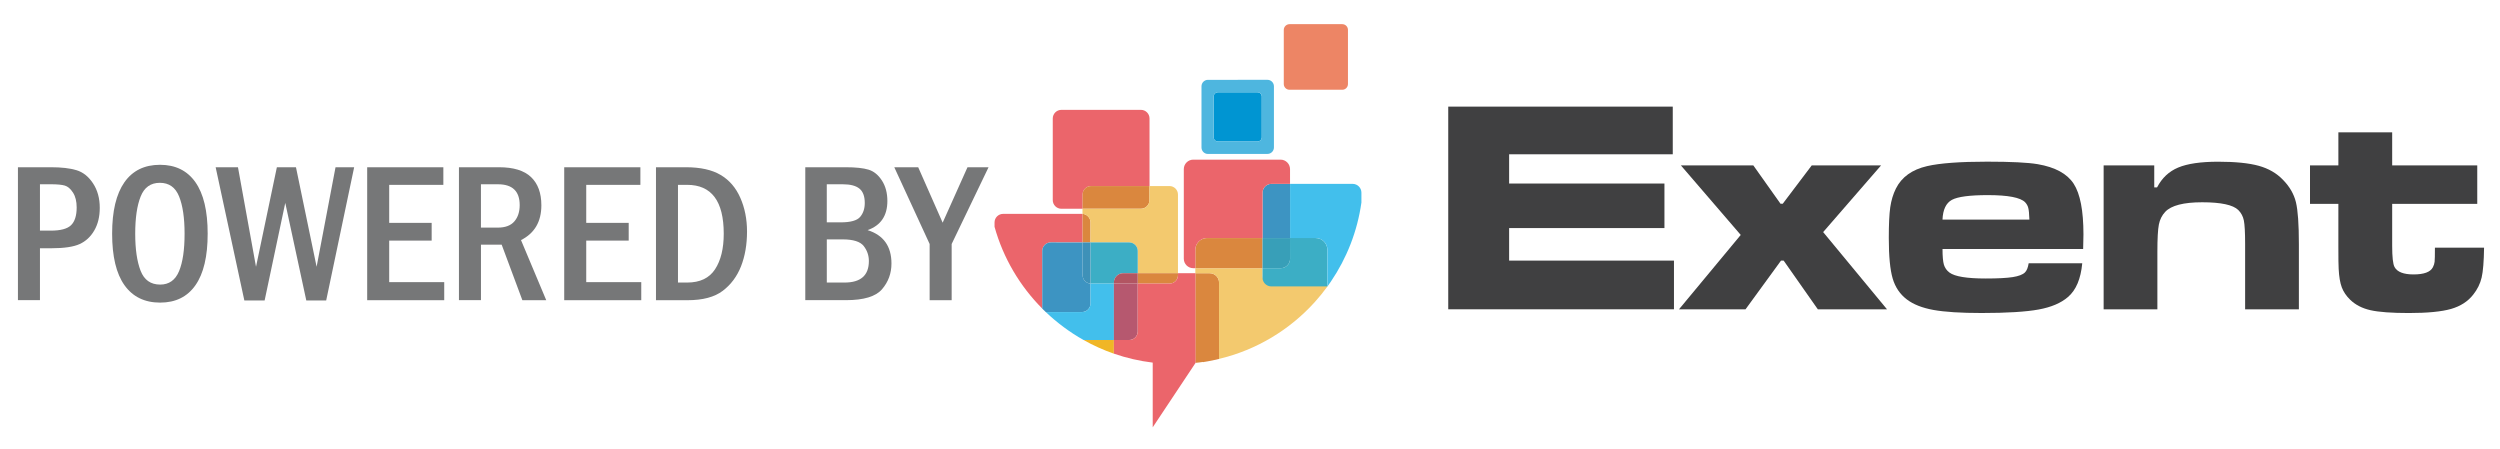 <?xml version="1.0" encoding="utf-8"?>
<!-- Generator: Adobe Illustrator 16.0.0, SVG Export Plug-In . SVG Version: 6.00 Build 0)  -->
<!DOCTYPE svg PUBLIC "-//W3C//DTD SVG 1.1//EN" "http://www.w3.org/Graphics/SVG/1.1/DTD/svg11.dtd">
<svg version="1.1" id="Layer_1" xmlns="http://www.w3.org/2000/svg" xmlns:xlink="http://www.w3.org/1999/xlink" x="0px" y="0px"
	 width="114.447px" height="20.563px" viewBox="0 0 114.447 20.563" enable-background="new 0 0 114.447 20.563"
	 xml:space="preserve">
<g enable-background="new    ">
	<path fill="#404041" d="M66.299,4.881h10.278v2.182h-7.491v1.339h7.11v2.039h-7.11v1.489h7.546v2.229H66.299V4.881z"/>
</g>
<g enable-background="new    ">
	<path fill="#404041" d="M76.95,7.573h3.316l1.244,1.754h0.102l1.326-1.754h3.174l-2.65,3.052l2.923,3.535h-3.167l-1.564-2.229
		h-0.122l-1.624,2.229h-3.046l2.827-3.405L76.95,7.573z"/>
</g>
<g enable-background="new    ">
	<path fill="#404041" d="M92.87,12.052h2.453c-0.067,0.716-0.285,1.23-0.652,1.543c-0.316,0.276-0.766,0.468-1.346,0.574
		s-1.45,0.16-2.609,0.16c-0.957,0-1.691-0.047-2.203-0.14s-0.918-0.252-1.217-0.479c-0.317-0.24-0.535-0.562-0.652-0.962
		c-0.118-0.401-0.177-1.019-0.177-1.853c0-0.626,0.022-1.096,0.067-1.41c0.046-0.315,0.132-0.6,0.259-0.854
		c0.263-0.525,0.739-0.868,1.427-1.026c0.59-0.136,1.506-0.204,2.747-0.204c1.097,0,1.869,0.039,2.317,0.115
		c0.798,0.137,1.346,0.435,1.646,0.895c0.299,0.46,0.448,1.233,0.448,2.321c0,0.104-0.004,0.326-0.014,0.666h-6.438
		c0,0.335,0.021,0.575,0.064,0.721c0.044,0.145,0.129,0.265,0.256,0.36c0.244,0.181,0.797,0.271,1.658,0.271
		c0.549,0,0.959-0.021,1.234-0.064c0.273-0.043,0.461-0.114,0.561-0.214C92.782,12.392,92.839,12.251,92.87,12.052z M92.903,10.054
		c-0.008-0.259-0.025-0.437-0.051-0.534c-0.024-0.097-0.073-0.185-0.146-0.262c-0.214-0.217-0.782-0.326-1.706-0.326
		c-0.83,0-1.378,0.073-1.646,0.218c-0.267,0.146-0.41,0.446-0.429,0.904H92.903z"/>
	<path fill="#404041" d="M96.302,7.573h2.317v1.006h0.129c0.223-0.431,0.545-0.733,0.969-0.91s1.033-0.266,1.826-0.266
		c0.788,0,1.408,0.063,1.858,0.187c0.451,0.125,0.821,0.339,1.112,0.643c0.303,0.309,0.5,0.648,0.591,1.02
		c0.091,0.372,0.136,1.011,0.136,1.917v2.991h-2.461v-2.991c0-0.53-0.02-0.889-0.058-1.077c-0.038-0.188-0.124-0.348-0.255-0.479
		c-0.24-0.235-0.791-0.354-1.652-0.354c-0.852,0-1.416,0.146-1.691,0.436c-0.15,0.158-0.248,0.354-0.293,0.584
		c-0.045,0.231-0.068,0.648-0.068,1.251v2.631h-2.46V7.573z"/>
	<path fill="#404041" d="M107.05,6.057h2.461v1.516h3.895v1.761h-3.895v1.917c0,0.517,0.036,0.841,0.108,0.972
		c0.122,0.227,0.413,0.34,0.87,0.34c0.477,0,0.771-0.108,0.884-0.326c0.046-0.086,0.072-0.171,0.081-0.255
		c0.01-0.084,0.014-0.298,0.014-0.643h2.25c-0.009,0.63-0.046,1.086-0.111,1.366c-0.066,0.281-0.194,0.542-0.385,0.782
		c-0.244,0.313-0.583,0.531-1.016,0.656c-0.434,0.124-1.076,0.187-1.928,0.187c-0.788,0-1.374-0.043-1.757-0.129
		s-0.694-0.247-0.935-0.482c-0.177-0.173-0.304-0.36-0.381-0.564s-0.125-0.485-0.143-0.843c-0.01-0.132-0.014-0.485-0.014-1.061
		V9.333h-1.299V7.573h1.299V6.057z"/>
</g>
<g>
	<g>
		<path fill="#EB656B" d="M47.714,14.127v-2.642c0-0.213,0.176-0.389,0.389-0.389h1.455V9.791c-0.009,0-0.018,0-0.025,0h-3.613
			c-0.215,0-0.391,0.176-0.391,0.391v0.201C45.928,11.817,46.692,13.1,47.714,14.127"/>
	</g>
	<g>
		<path fill="#3D94C2" d="M48.102,11.098c-0.213,0-0.389,0.176-0.389,0.387v2.644c0.048,0.047,0.096,0.094,0.144,0.139l0.007,0.008
			c0.002,0.002,0.006,0.006,0.01,0.009h1.658c0.215,0,0.391-0.177,0.391-0.392v-0.91c-0.202-0.012-0.363-0.182-0.363-0.387v-1.496
			L48.102,11.098L48.102,11.098z"/>
	</g>
	<g>
		<path fill="#EB656B" d="M48.194,9.162c0,0.217,0.178,0.395,0.395,0.395h0.971V8.907c0-0.216,0.175-0.39,0.389-0.39h2.675V5.423
			c0-0.217-0.177-0.394-0.393-0.394h-3.642c-0.217,0-0.395,0.177-0.395,0.394V9.162z"/>
	</g>
	<g>
		<path fill="#DA873E" d="M49.558,8.906v0.65h2.671c0.216,0,0.393-0.178,0.393-0.395V8.517h-2.675
			C49.733,8.517,49.558,8.691,49.558,8.906"/>
	</g>
	<g>
		<path fill="#DA873E" d="M49.922,10.181c0-0.205-0.162-0.377-0.364-0.391l0.001,1.308h0.363V10.181z"/>
	</g>
	<g>
		<path fill="#F3C96E" d="M49.557,9.791c0.202,0.014,0.364,0.186,0.364,0.391v0.917h1.773c0.213,0,0.388,0.176,0.388,0.387v1.021
			h1.844V8.906c0-0.215-0.175-0.389-0.388-0.389h-0.918v0.646c0,0.217-0.177,0.395-0.393,0.395h-2.672L49.557,9.791L49.557,9.791z"
			/>
	</g>
	<g>
		<path fill="#3CAEC5" d="M51.696,11.098h-1.773v1.883c0.009,0.002,0.018,0.002,0.024,0.002h1.046v-0.049
			c0-0.236,0.192-0.428,0.428-0.428h0.663v-1.021C52.083,11.274,51.909,11.098,51.696,11.098"/>
	</g>
	<g>
		<path fill="#3E91B8" d="M49.922,12.981v-1.883h-0.363v1.496C49.558,12.799,49.719,12.969,49.922,12.981"/>
	</g>
	<g>
		<path fill="#42BFEC" d="M50.993,12.983h-1.046c-0.008,0-0.017,0-0.024-0.002v0.91c0,0.215-0.176,0.394-0.391,0.394h-1.658
			c0.52,0.493,1.1,0.926,1.729,1.28h0.003h1.388L50.993,12.983L50.993,12.983z"/>
	</g>
	<g>
		<path fill="#DA873E" d="M52.083,12.506v0.477h1.456c0.213,0,0.388-0.174,0.388-0.389v-0.088H52.083z"/>
	</g>
	<g>
		<path fill="#B25562" d="M52.083,12.983v-0.477H51.42c-0.233,0-0.428,0.19-0.428,0.428v0.049H52.083z"/>
	</g>
	<g>
		<path fill="#B6586F" d="M52.083,12.983h-1.091v2.582h0.703c0.213,0,0.388-0.176,0.388-0.389V12.983z"/>
	</g>
	<g>
		<path fill="#F0B626" d="M50.993,15.565h-1.388l0,0c0.443,0.25,0.912,0.461,1.399,0.631v-0.002c-0.005,0-0.009-0.004-0.013-0.004
			L50.993,15.565L50.993,15.565z"/>
	</g>
	<g>
		<path fill="#DA873E" d="M55.073,16.571L55.073,16.571L55.073,16.571L55.073,16.571z M55.073,16.571v-4.063h0.305
			c0.234,0,0.429,0.19,0.429,0.428v3.496l-0.043,0.01l-0.02,0.004l-0.082,0.021l-0.052,0.01l-0.057,0.012l-0.019,0.005l-0.008,0.002
			l-0.01,0.002l0,0l-0.091,0.018l-0.021,0.004l-0.093,0.017l-0.015,0.004h-0.004l-0.102,0.018l-0.008,0.002h-0.011
			c-0.033,0.006-0.067,0.012-0.102,0.019h-0.002h0.002V16.571z M55.072,16.571L55.072,16.571L55.072,16.571L55.072,16.571z
			 M55.073,12.506v4.063h-0.001c-0.114,0.019-0.229,0.031-0.345,0.043c-0.004-0.022-0.006-0.049-0.006-0.073v-4.033H55.073z"/>
	</g>
	<g>
		<path fill="#EB656B" d="M54.729,16.616l-1.959,2.946V16.6c-0.614-0.074-1.209-0.213-1.777-0.41v-0.625h0.703
			c0.213,0,0.388-0.176,0.388-0.389v-2.193h1.456c0.213,0,0.389-0.174,0.389-0.389v-0.088h0.794L54.729,16.616z"/>
	</g>
	<g>
		<path fill="#F3C96E" d="M55.805,12.934v3.496c1.726-0.41,3.249-1.34,4.396-2.615c0.2-0.223,0.388-0.455,0.564-0.696v-0.074h-2.565
			c-0.223,0-0.403-0.183-0.403-0.402v-0.363h-3.076v0.229h0.655C55.612,12.506,55.805,12.698,55.805,12.934"/>
	</g>
	<g>
		<path fill="#DA873E" d="M54.721,12.278h3.076v-1.381h-2.54c-0.295,0-0.536,0.242-0.536,0.537V12.278z"/>
	</g>
	<g>
		<path fill="#3CAEC5" d="M59.057,11.846c0,0.238-0.195,0.432-0.433,0.432h-0.827v0.433c0,0.221,0.183,0.401,0.403,0.401h2.565
			v-1.678c0-0.295-0.242-0.537-0.537-0.537h-1.173L59.057,11.846L59.057,11.846z"/>
	</g>
	<g>
		<path fill="#389FB8" d="M58.625,12.278c0.236,0,0.433-0.192,0.433-0.432v-0.949h-1.26v1.381H58.625z"/>
	</g>
	<g>
		<path fill="#42BFEC" d="M59.057,10.897h1.173c0.295,0,0.537,0.242,0.537,0.537v1.453v0.23c0.055-0.076,0.107-0.152,0.161-0.23
			c0.72-1.061,1.21-2.29,1.396-3.616V8.818c0-0.221-0.182-0.401-0.402-0.401h-2.864V10.897L59.057,10.897z"/>
	</g>
	<g>
		<path fill="#3D94C2" d="M59.057,10.897v-2.48h-0.855c-0.222,0-0.403,0.182-0.403,0.401v2.079H59.057z"/>
	</g>
	<g>
		<path fill="#EB656B" d="M57.798,10.897V8.818c0-0.221,0.182-0.401,0.403-0.401h0.855V7.741c0-0.237-0.195-0.433-0.433-0.433
			h-3.998c-0.236,0-0.432,0.194-0.432,0.433v4.104c0,0.238,0.194,0.432,0.432,0.432h0.095v-0.844c0-0.295,0.241-0.537,0.536-0.537
			H57.798z"/>
	</g>
	<g>
		<path fill="#0095D2" d="M55.754,6.478h1.813c0.107,0,0.196-0.088,0.196-0.197V4.421c0-0.107-0.089-0.196-0.196-0.196h-1.813
			c-0.106,0-0.194,0.089-0.194,0.196V6.28C55.559,6.39,55.647,6.478,55.754,6.478"/>
	</g>
	<g>
		<path fill="#4EB6DF" d="M57.566,4.225c0.107,0,0.196,0.089,0.196,0.196V6.28c0,0.109-0.089,0.197-0.196,0.197h-0.905v0.569h1.364
			c0.161,0,0.294-0.133,0.294-0.295V3.95c0-0.162-0.133-0.296-0.294-0.296h-1.364v0.569L57.566,4.225L57.566,4.225z M56.661,6.478
			h-0.906c-0.106,0-0.194-0.088-0.194-0.197V4.421c0-0.107,0.088-0.196,0.194-0.196h0.906v-0.57h-1.364
			c-0.162,0-0.294,0.134-0.294,0.296v2.802c0,0.162,0.132,0.295,0.294,0.295h1.364V6.478z"/>
	</g>
	<g>
		<path fill="#ED8565" d="M58.77,1.368v2.479c0,0.146,0.119,0.262,0.262,0.262h2.416c0.143,0,0.26-0.116,0.26-0.262V1.368
			c0-0.145-0.117-0.262-0.26-0.262h-2.416C58.889,1.107,58.77,1.225,58.77,1.368"/>
	</g>
</g>
<g enable-background="new    ">
	<path fill="#767778" d="M0.821,7.656h1.507C2.81,7.656,3.2,7.7,3.501,7.791s0.553,0.292,0.758,0.603s0.308,0.684,0.308,1.121
		c0,0.401-0.083,0.746-0.25,1.034s-0.39,0.496-0.671,0.624c-0.281,0.128-0.713,0.192-1.295,0.192H1.829v2.376H0.821V7.656z
		 M1.829,8.436v2.122h0.499c0.446,0,0.754-0.083,0.925-0.249C3.424,10.142,3.51,9.871,3.51,9.497c0-0.279-0.056-0.507-0.169-0.681
		c-0.113-0.174-0.237-0.28-0.372-0.32s-0.349-0.061-0.64-0.061H1.829z"/>
	<path fill="#767778" d="M9.507,10.697c0,1.04-0.186,1.826-0.558,2.358s-0.911,0.798-1.618,0.798c-0.71,0-1.254-0.266-1.632-0.796
		s-0.566-1.317-0.566-2.36c0-1.034,0.188-1.818,0.562-2.353c0.375-0.533,0.918-0.8,1.632-0.8c0.704,0,1.244,0.266,1.618,0.796
		S9.507,9.656,9.507,10.697z M8.45,10.698c0-0.723-0.084-1.292-0.252-1.707s-0.461-0.622-0.88-0.622
		c-0.419,0-0.712,0.208-0.878,0.624c-0.167,0.417-0.25,0.985-0.25,1.705c0,0.708,0.082,1.273,0.246,1.696
		c0.163,0.422,0.462,0.634,0.896,0.634c0.407,0,0.695-0.205,0.865-0.614S8.45,11.434,8.45,10.698z"/>
	<path fill="#767778" d="M9.872,7.656h1.022l0.826,4.557l0.955-4.557h0.874l0.945,4.557l0.866-4.557h0.853l-1.281,6.1h-0.91
		l-0.963-4.468l-0.945,4.468h-0.928L9.872,7.656z"/>
	<path fill="#767778" d="M16.809,7.656h3.487v0.807h-2.479v1.739h1.944v0.812h-1.944v1.903h2.519v0.825h-3.527V7.656z"/>
	<path fill="#767778" d="M21.01,7.656h1.833c0.663,0,1.152,0.15,1.467,0.45c0.315,0.301,0.473,0.731,0.473,1.293
		c0,0.749-0.311,1.279-0.932,1.592l1.155,2.751h-1.093L22.966,11.2h-0.948v2.541H21.01V7.656z M22.017,8.436v1.984h0.771
		c0.345,0,0.598-0.096,0.76-0.286c0.162-0.189,0.243-0.438,0.243-0.744c0-0.636-0.332-0.954-0.994-0.954H22.017z"/>
	<path fill="#767778" d="M25.829,7.656h3.487v0.807h-2.479v1.739h1.944v0.812h-1.944v1.903h2.519v0.825h-3.527V7.656z"/>
	<path fill="#767778" d="M30.029,7.656h1.37c0.664,0,1.194,0.117,1.591,0.353c0.397,0.234,0.698,0.584,0.902,1.048
		c0.204,0.463,0.306,0.978,0.306,1.542c0,0.595-0.092,1.125-0.274,1.59c-0.183,0.465-0.463,0.841-0.839,1.126
		s-0.913,0.428-1.609,0.428h-1.446V7.656z M31.037,8.462v4.473h0.42c0.587,0,1.013-0.203,1.278-0.609
		C33,11.92,33.132,11.378,33.132,10.7c0-1.492-0.558-2.238-1.675-2.238H31.037z"/>
	<path fill="#767778" d="M36.864,7.656h1.841c0.464,0,0.816,0.037,1.057,0.111s0.444,0.24,0.611,0.497
		c0.167,0.258,0.25,0.57,0.25,0.938c0,0.675-0.302,1.119-0.905,1.333c0.728,0.229,1.092,0.739,1.092,1.529
		c0,0.449-0.144,0.841-0.43,1.175c-0.287,0.335-0.836,0.502-1.647,0.502h-1.868V7.656z M37.849,10.179h0.638
		c0.449,0,0.745-0.082,0.887-0.247s0.214-0.379,0.214-0.64c0-0.307-0.082-0.525-0.245-0.658c-0.164-0.132-0.416-0.198-0.758-0.198
		h-0.736V10.179z M37.849,12.935h0.812c0.743,0,1.115-0.329,1.115-0.985c0-0.256-0.079-0.484-0.236-0.687
		c-0.158-0.202-0.479-0.304-0.963-0.304h-0.727V12.935z"/>
	<path fill="#767778" d="M40.939,7.656h1.095l1.12,2.538l1.137-2.538h0.964l-1.689,3.514v2.572h-1.008v-2.572L40.939,7.656z"/>
</g>
</svg>
